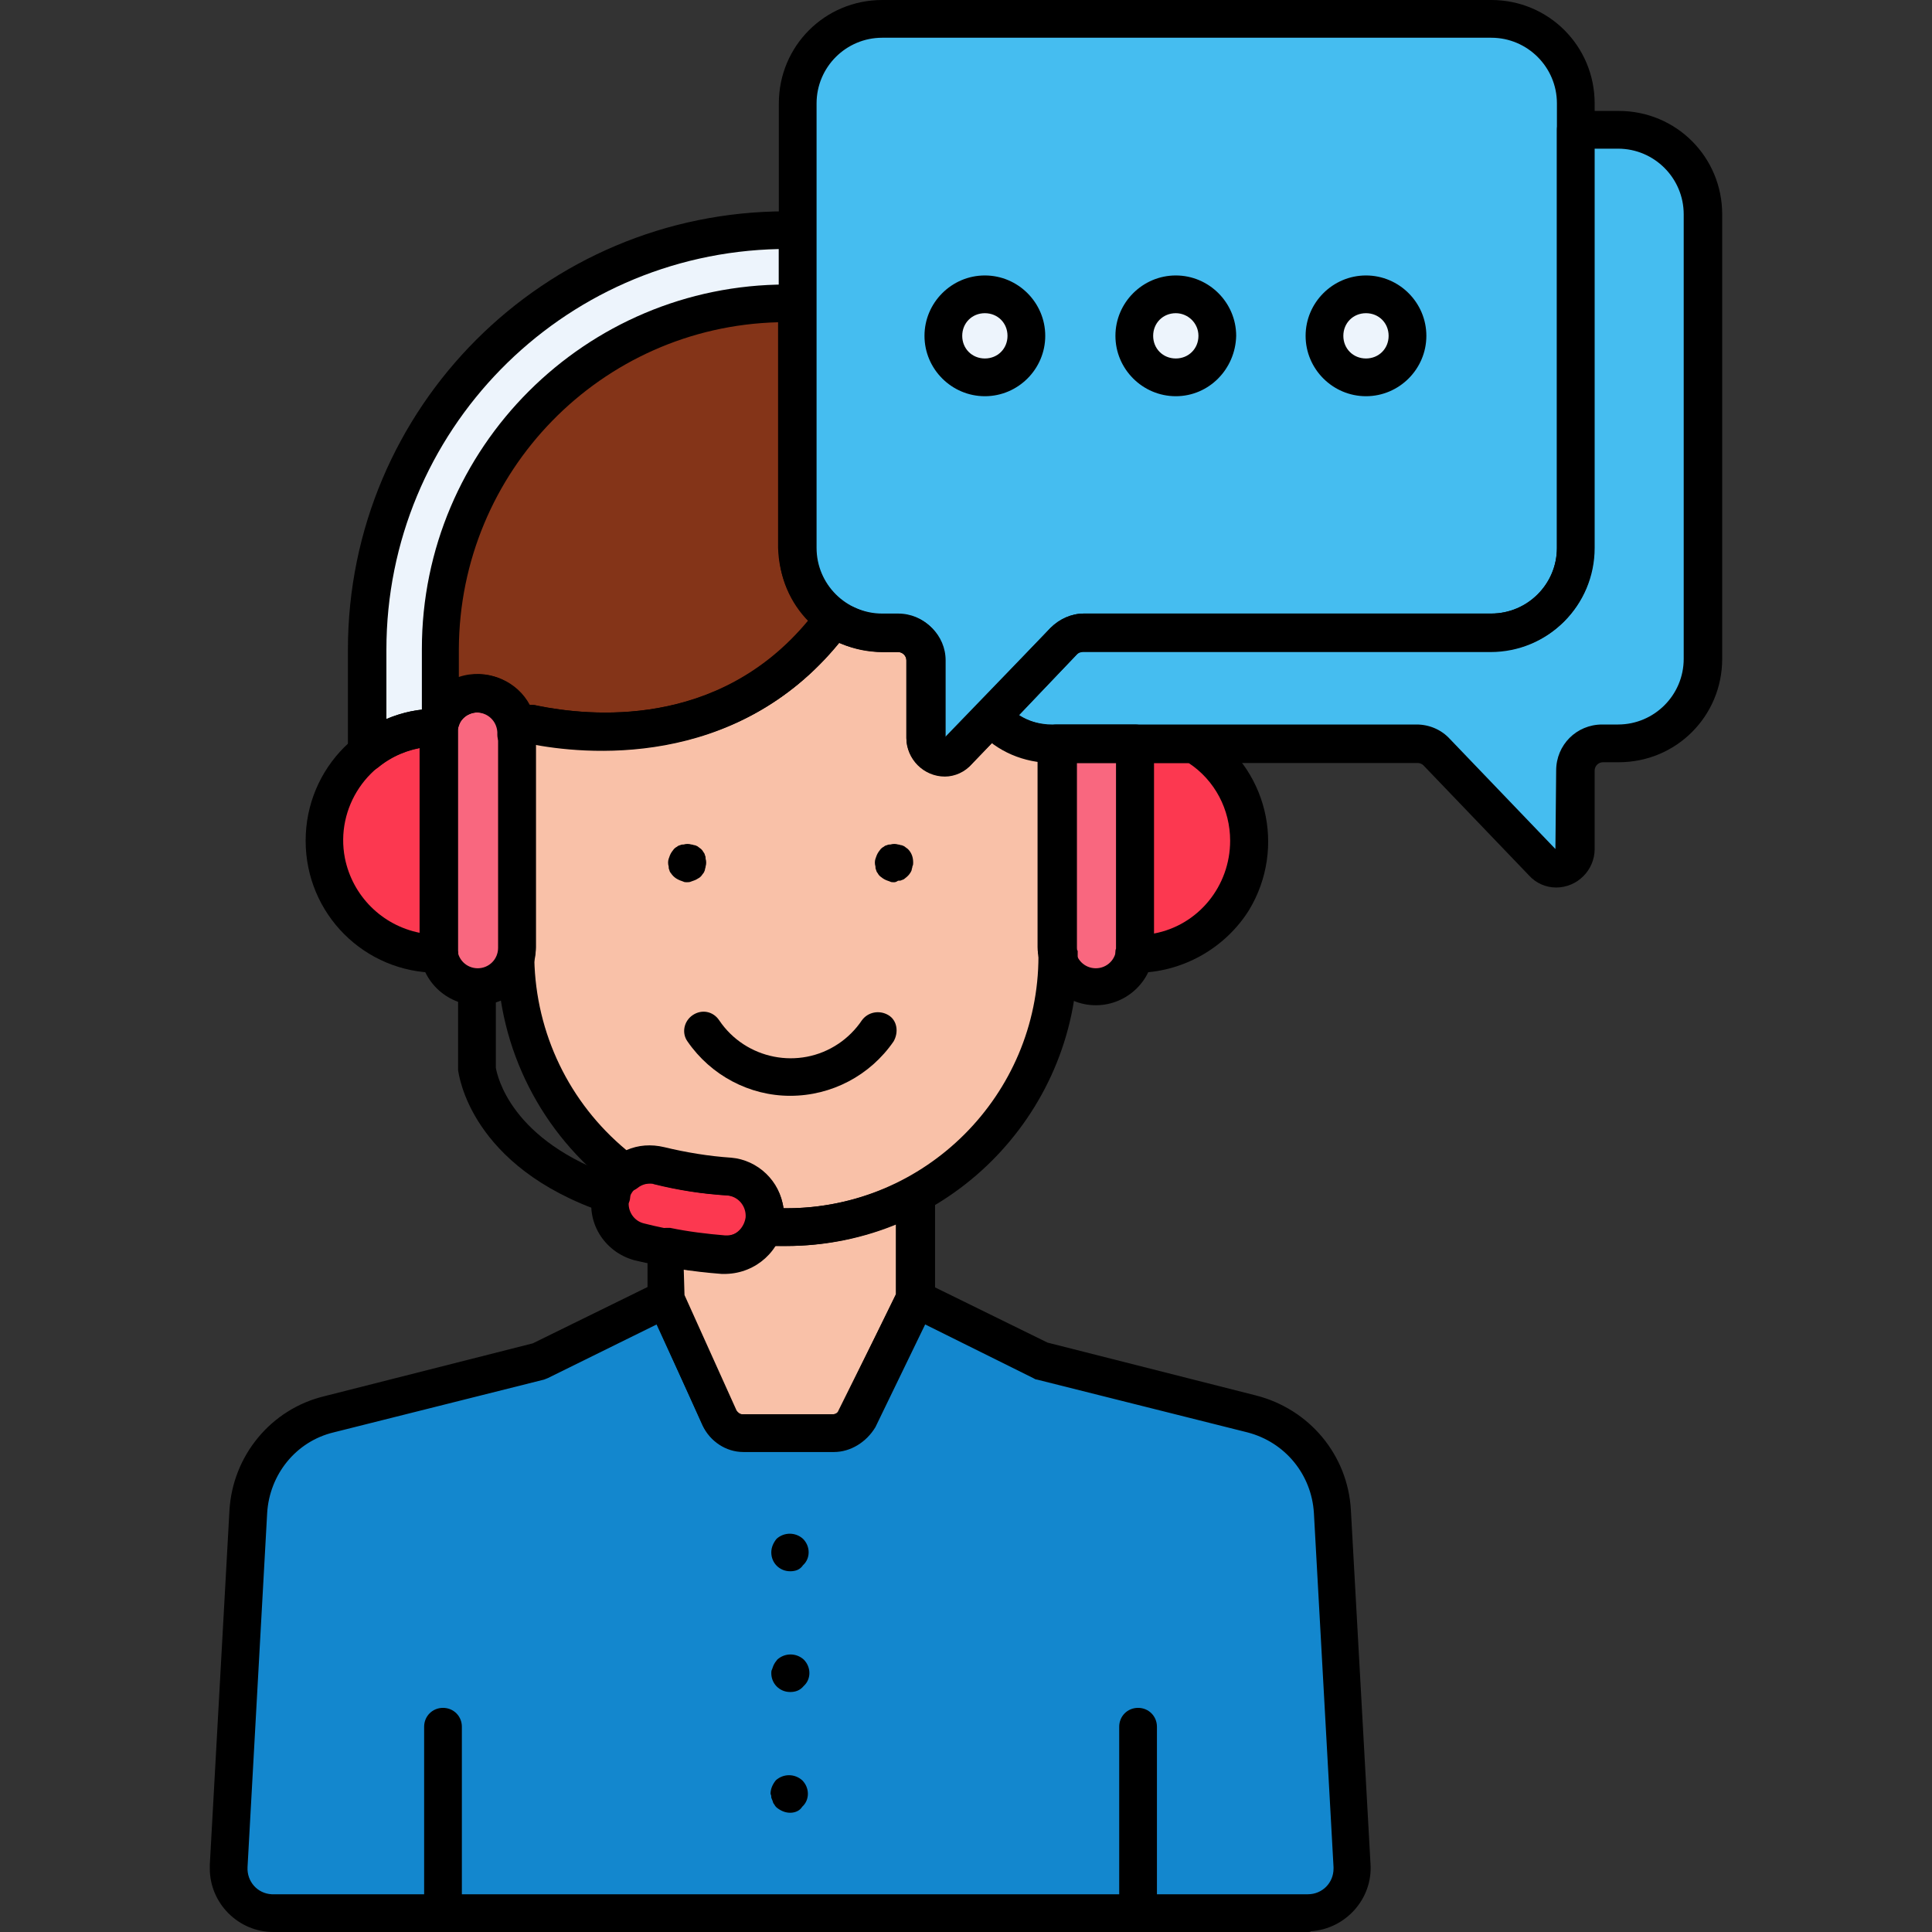 <?xml version="1.0" encoding="UTF-8"?> <!-- Generator: Adobe Illustrator 21.0.0, SVG Export Plug-In . SVG Version: 6.00 Build 0) --> <svg xmlns="http://www.w3.org/2000/svg" xmlns:xlink="http://www.w3.org/1999/xlink" version="1.1" id="Layer_1" x="0px" y="0px" viewBox="0 0 256 256" style="enable-background:new 0 0 256 256;" xml:space="preserve"><rect x="0" y="0" width="256" height="256" fill="#333333" stroke="none"/> <style type="text/css"> .st0{fill:#F9677F;} .st1{fill:#FC3850;} .st2{fill:#EDF4FC;} .st3{fill:#843418;} .st4{fill:#1387CE;} .st5{fill:#F9C1A8;} .st6{fill:#45BDF0;} </style> <g id="Layer_18"> <g> <path class="st0" d="M140,98.6v27c0,2.9,2.3,5.2,5.2,5.2c2.9,0,5.2-2.3,5.2-5.2v-27H140z"></path> <path class="st1" d="M158.3,98.6h-7.9v27c0,0.3,0,0.5-0.1,0.8c0.1,0,0.1,0,0.2,0c8.3,0,15-6.7,15-15 C165.5,106.1,162.8,101.3,158.3,98.6L158.3,98.6z"></path> <path class="st0" d="M63.3,91.9c2.9,0,5.2,2.3,5.2,5.2l0,0v28.5c0,2.9-2.3,5.2-5.2,5.2c-2.9,0-5.2-2.3-5.2-5.2V97.1 C58.1,94.2,60.5,91.9,63.3,91.9z"></path> <path class="st1" d="M58,96.4c0.1,0,0.1,0,0.2,0c0,0.2-0.1,0.4-0.1,0.7v28.5c0,0.3,0,0.5,0.1,0.8c-0.1,0-0.1,0-0.2,0 c-8.3-0.1-14.9-6.8-14.9-15.1C43.2,103.1,49.8,96.5,58,96.4z"></path> <path class="st1" d="M96.2,166.2c-0.1,0-0.3,0-0.4,0c-3.7-0.3-7.4-0.9-11-1.8c-2.8-0.7-4.4-3.5-3.7-6.3s3.5-4.4,6.3-3.7l0,0 c3,0.8,6.2,1.2,9.3,1.5c2.8,0.2,5,2.7,4.7,5.6C101.1,164.2,98.9,166.2,96.2,166.2z"></path> <path class="st2" d="M105.7,72.7V30.5c-0.5,0-1,0-1.4,0c-30.7,0-55.6,24.9-55.6,55.6v13.6c2.7-2.1,6-3.3,9.4-3.3 c0.1,0,0.1,0,0.2,0c0,0.2-0.1,0.4-0.1,0.7c0-2.9,2.3-5.2,5.2-5.2c2.9,0,5.2,2.3,5.2,5.2c0,0,0,0,0,0c0,0,0,0,0,0 c0.4-0.8,1.3-1.2,2.1-1c6.5,1.4,25.8,3.7,38.9-12.8c0.5-0.6,1.3-0.9,2-0.7C107.9,80.6,105.7,76.8,105.7,72.7z"></path> <path class="st3" d="M105.7,72.7V40.2c-0.5,0-1,0-1.4,0c-25.3,0-45.8,20.5-45.8,45.8v9.5c0.8-2.7,3.7-4.3,6.5-3.4 c2.2,0.7,3.7,2.7,3.7,5c0,0,0,0,0,0c0.4-0.8,1.3-1.2,2.1-1c6.5,1.4,25.8,3.7,38.9-12.8c0.5-0.6,1.3-0.9,2-0.7 C107.9,80.6,105.7,76.8,105.7,72.7z"></path> <path class="st4" d="M179.2,247.3l-2.6-46.9c-0.3-6.2-4.7-11.4-10.7-12.9l-27.9-7l-16.8-8.3l-7.7,15.9c-0.6,1.2-1.8,1.9-3.1,1.9 h-12c-1.3,0-2.6-0.8-3.1-2l-7.1-15.8l-16.8,8.3l-27.9,7c-6,1.5-10.3,6.8-10.7,12.9l-2.6,46.9c-0.2,3.3,2.3,6,5.6,6.2 c0.1,0,0.2,0,0.3,0h137.1c3.3,0,5.9-2.6,5.9-5.9C179.2,247.5,179.2,247.4,179.2,247.3z"></path> <path class="st5" d="M104.2,162.6L104.2,162.6c-1,0-2-0.1-3-0.1c-0.6,2.2-2.7,3.8-5,3.8c-0.1,0-0.3,0-0.4,0 c-2.6-0.2-5.1-0.5-7.6-1v6.9l7.1,15.8c0.6,1.2,1.8,2,3.1,2h12c1.3,0,2.5-0.8,3.1-1.9l7.7-15.9v-13.8 C116,161.1,110.2,162.6,104.2,162.6z"></path> <path class="st5" d="M140,98.6c-3.2,0.1-6.4-1.2-8.6-3.5l-4.4,4.6c-1,1-2.6,1.1-3.6,0.1c-0.5-0.5-0.8-1.2-0.8-1.9V87.5 c0-2-1.6-3.6-3.6-3.6c-1.2-0.1-4.1,0.5-7.4-1.3c-0.7-0.2-1.5,0.1-2,0.7C96.5,99.7,77.1,97.4,70.6,96c-0.9-0.2-1.7,0.2-2.1,1 c0,0,0,0,0,0v28.5c0,0.5-0.1,0.9-0.2,1.3c0.1,11.3,5.4,21.9,14.5,28.6c1.3-1,3-1.4,4.5-1c3,0.8,6.2,1.2,9.3,1.5 c2.8,0.2,5,2.7,4.8,5.5c0,0.3-0.1,0.7-0.2,1c1,0.1,2,0.1,3,0.1l0,0c19.8-0.1,35.8-16.1,35.9-35.9v-0.4c0-0.3-0.1-0.5-0.1-0.8 L140,98.6z"></path> <path class="st6" d="M214.5,17.2h-5.7v55.5c0,6.2-5,11.2-11.2,11.2h-54c-1,0-1.9,0.4-2.6,1.1l-9.6,10.1c2.1,2.2,5,3.5,8.1,3.5 h48.3c1,0,1.9,0.4,2.6,1.1l14,14.6c1,1,2.6,1.1,3.6,0.1c0.5-0.5,0.8-1.2,0.8-1.9v-10.3c0-2,1.6-3.6,3.6-3.6h2.1 c6.2,0,11.2-5,11.2-11.2V28.4C225.7,22.2,220.7,17.2,214.5,17.2z"></path> <path class="st6" d="M197.6,2.5h-80.7c-6.2,0-11.2,5-11.2,11.2v58.9c0,6.2,5,11.2,11.2,11.2h2.1c2,0,3.6,1.6,3.6,3.6v10.4 c0,1.4,1.1,2.6,2.5,2.6c0.7,0,1.4-0.3,1.9-0.8L141,85c0.7-0.7,1.6-1.1,2.6-1.1h54c6.2,0,11.2-5,11.2-11.2V13.7 C208.8,7.5,203.8,2.5,197.6,2.5z"></path> <circle class="st2" cx="130.5" cy="44.5" r="5.5"></circle> <circle class="st2" cx="155.8" cy="44.5" r="5.5"></circle> <circle class="st2" cx="181" cy="44.5" r="5.5"></circle> <path d="M104.7,208.2c-1.4,0-2.5-1.1-2.5-2.5c0-0.7,0.3-1.3,0.7-1.8c1-0.9,2.5-0.9,3.5,0c1,1,1,2.6,0,3.5 C106,208,105.4,208.2,104.7,208.2z"></path> <path d="M104.7,224.2c-1.4,0-2.5-1.1-2.5-2.5c0-0.2,0-0.3,0.1-0.5c0.1-0.3,0.2-0.6,0.4-0.9c0.1-0.1,0.2-0.3,0.3-0.4 c1-0.9,2.5-0.9,3.5,0c1,1,1,2.6,0,3.5C106,224,105.4,224.2,104.7,224.2z"></path> <path d="M104.7,240.2c-0.7,0-1.3-0.3-1.8-0.7c-0.1-0.1-0.2-0.2-0.3-0.4c-0.1-0.1-0.2-0.3-0.2-0.4c-0.1-0.2-0.1-0.3-0.2-0.5 c0-0.2,0-0.3-0.1-0.5c0-0.7,0.3-1.3,0.7-1.8c1-0.9,2.5-0.9,3.5,0c1,1,1,2.6,0,3.5C106,239.9,105.4,240.2,104.7,240.2z"></path> <path d="M104.7,145.2c-5.4,0-10.5-2.7-13.6-7.2c-0.8-1.1-0.5-2.7,0.7-3.5s2.7-0.5,3.5,0.7c3.5,5.2,10.6,6.6,15.8,3.1 c1.2-0.8,2.3-1.9,3.1-3.1c0.8-1.1,2.3-1.4,3.5-0.7s1.4,2.3,0.7,3.5C115.3,142.5,110.2,145.2,104.7,145.2z"></path> <path d="M91,116.9c-0.2,0-0.3,0-0.5-0.1c-0.3-0.1-0.6-0.2-0.9-0.4c-0.3-0.2-0.5-0.4-0.7-0.7c-0.1-0.1-0.2-0.3-0.2-0.4 c-0.1-0.2-0.1-0.3-0.1-0.5c-0.1-0.3-0.1-0.7,0-1c0.1-0.3,0.2-0.6,0.4-0.9c0.1-0.1,0.2-0.3,0.3-0.4c0.1-0.1,0.2-0.2,0.4-0.3 c0.1-0.1,0.3-0.2,0.4-0.2c0.2-0.1,0.3-0.1,0.5-0.1c0.3-0.1,0.7-0.1,1,0c0.2,0,0.3,0.1,0.5,0.1c0.2,0.1,0.3,0.1,0.4,0.2 c0.1,0.1,0.3,0.2,0.4,0.3c0.1,0.1,0.2,0.2,0.3,0.4c0.1,0.1,0.2,0.3,0.2,0.4c0.1,0.2,0.1,0.3,0.1,0.5c0.1,0.3,0.1,0.7,0,1 c0,0.2-0.1,0.3-0.1,0.5c-0.1,0.2-0.1,0.3-0.2,0.4c-0.1,0.1-0.2,0.3-0.3,0.4c-0.1,0.1-0.2,0.2-0.4,0.3c-0.3,0.2-0.6,0.3-0.9,0.4 C91.4,116.9,91.2,116.9,91,116.9z"></path> <path d="M118.4,116.9c-0.2,0-0.3,0-0.5-0.1c-0.3-0.1-0.6-0.2-0.9-0.4c-0.1-0.1-0.3-0.2-0.4-0.3c-0.1-0.1-0.2-0.2-0.3-0.4 c-0.1-0.1-0.2-0.3-0.2-0.4c-0.1-0.2-0.1-0.3-0.1-0.5c-0.1-0.3-0.1-0.7,0-1c0.1-0.3,0.2-0.6,0.4-0.9c0.1-0.1,0.2-0.3,0.3-0.4 c0.1-0.1,0.2-0.2,0.4-0.3c0.1-0.1,0.3-0.2,0.4-0.2c0.2-0.1,0.3-0.1,0.5-0.1c0.3-0.1,0.7-0.1,1,0c0.2,0,0.3,0.1,0.5,0.1 c0.2,0.1,0.3,0.1,0.4,0.2c0.1,0.1,0.3,0.2,0.4,0.3c0.5,0.5,0.7,1.1,0.7,1.8c0,0.2,0,0.3-0.1,0.5c0,0.2-0.1,0.3-0.1,0.5 c-0.2,0.5-0.5,0.8-0.9,1.1c-0.1,0.1-0.3,0.2-0.4,0.2c-0.1,0.1-0.3,0.1-0.5,0.1C118.7,116.9,118.6,116.9,118.4,116.9z"></path> <path d="M173.3,256H36.2c-4.6,0-8.4-3.8-8.4-8.4c0-0.2,0-0.3,0-0.5l2.6-46.9c0.4-7.3,5.5-13.5,12.6-15.2l27.6-7l16.5-8.1 c1.2-0.6,2.7-0.1,3.3,1.1c0,0,0,0.1,0,0.1l7.1,15.8c0.2,0.3,0.5,0.5,0.8,0.5h12c0.4,0,0.7-0.2,0.8-0.5L119,171 c0.6-1.2,2.1-1.8,3.3-1.2c0,0,0,0,0,0l16.5,8.1l27.6,7c7.1,1.8,12.2,7.9,12.6,15.2l2.6,46.9l0,0c0.3,4.6-3.3,8.6-7.9,8.9 C173.6,256,173.5,256,173.3,256z M87,175.5l-14.4,7.1c-0.2,0.1-0.3,0.1-0.5,0.2l-27.9,7c-5,1.2-8.5,5.6-8.8,10.7l-2.6,46.9 c-0.1,1.9,1.3,3.5,3.2,3.6c0.1,0,0.1,0,0.2,0h137.1c1.9,0,3.4-1.5,3.4-3.4c0-0.1,0-0.1,0-0.2l-2.6-46.9c-0.3-5.1-3.8-9.4-8.8-10.7 l-27.9-7c-0.2,0-0.3-0.1-0.5-0.2l-14.5-7.2l-6.6,13.6c-1,2-3.1,3.3-5.3,3.3h-12c-2.3,0-4.4-1.4-5.4-3.5L87,175.5z"></path> <path d="M150.8,256c-1.4,0-2.5-1.1-2.5-2.5v-24.7c0-1.4,1.1-2.5,2.5-2.5s2.5,1.1,2.5,2.5v24.7C153.3,254.9,152.2,256,150.8,256z"></path> <path d="M58.7,256c-1.4,0-2.5-1.1-2.5-2.5v-24.7c0-1.4,1.1-2.5,2.5-2.5s2.5,1.1,2.5,2.5v24.7C61.2,254.9,60,256,58.7,256z"></path> <path d="M145.2,133.2c-4.2,0-7.7-3.4-7.7-7.7v-27c0-1.4,1.1-2.5,2.5-2.5h10.4c1.4,0,2.5,1.1,2.5,2.5v27 C152.9,129.8,149.4,133.2,145.2,133.2z M142.5,101.1v24.5c0,1.5,1.2,2.7,2.7,2.7c1.5,0,2.7-1.2,2.7-2.7v-24.5H142.5z"></path> <path d="M150.5,128.9c-0.1,0-0.2,0-0.3,0c-1.4,0-2.5-1.2-2.4-2.5c0-0.1,0-0.2,0-0.3c0-0.1,0-0.3,0.1-0.4v-27 c0-1.4,1.1-2.5,2.5-2.5h7.9c0.5,0,0.9,0.1,1.3,0.4c8.3,5,10.9,15.7,5.9,24C162.3,125.7,156.6,128.9,150.5,128.9L150.5,128.9z M152.9,101.1v22.6c5.9-1.1,10.1-6.3,10.1-12.3c0-4.1-2-8-5.5-10.3L152.9,101.1z"></path> <path d="M63.3,133.2c-4.2,0-7.7-3.4-7.7-7.7V97.1c0-4.2,3.4-7.7,7.7-7.7c4.2,0,7.7,3.4,7.7,7.7v28.5 C71,129.8,67.6,133.2,63.3,133.2z M63.3,94.4c-1.5,0-2.7,1.2-2.7,2.7v28.5c0,1.5,1.2,2.7,2.7,2.7c1.5,0,2.7-1.2,2.7-2.7 c0,0,0,0,0,0V97.1C66,95.6,64.8,94.4,63.3,94.4z"></path> <path d="M58,128.9c-9.7,0-17.5-7.8-17.5-17.5c0-9.7,7.8-17.5,17.5-17.5c0.1,0,0.2,0,0.3,0c1.4,0,2.5,1.2,2.4,2.5 c0,0.1,0,0.2,0,0.3l0,0.2c0,0.1,0,0.1,0,0.2v28.5c0,0.1,0,0.3,0,0.4c0.2,1.4-0.7,2.6-2.1,2.8c-0.1,0-0.2,0-0.3,0 C58.2,128.9,58.1,128.9,58,128.9z M55.6,99.1c-6.8,1.3-11.2,7.9-9.9,14.6c1,5,4.9,8.9,9.9,9.9V99.1z"></path> <path d="M96.2,168.8c-0.2,0-0.4,0-0.6,0c-3.9-0.3-7.7-0.9-11.5-1.8c-4.1-1.1-6.6-5.2-5.5-9.3c1.1-4.1,5.2-6.6,9.3-5.5l0,0 c2.9,0.7,5.9,1.2,8.9,1.4c4.2,0.3,7.4,4,7.1,8.2c0,0,0,0,0,0C103.5,165.7,100.2,168.7,96.2,168.8z M86,156.8 c-1.5,0-2.7,1.2-2.7,2.7c0,1.2,0.8,2.3,2,2.6c3.5,0.9,7,1.4,10.6,1.7c0.1,0,0.1,0,0.2,0c1.4,0,2.5-1.1,2.7-2.5 c0.1-1.5-1-2.8-2.5-2.9c0,0,0,0,0,0c-3.3-0.2-6.5-0.7-9.7-1.5C86.5,156.8,86.3,156.8,86,156.8z"></path> <path d="M110.5,192.4h-12c-2.3,0-4.4-1.4-5.4-3.5l-7.1-15.8c-0.1-0.3-0.2-0.7-0.2-1v-6.9c0-1.4,1.1-2.5,2.5-2.5c0.2,0,0.3,0,0.5,0 c2.4,0.5,4.9,0.8,7.3,1c0.1,0,0.1,0,0.2,0c1.2,0,2.2-0.8,2.6-1.9c0.3-1.2,1.4-1.9,2.6-1.8c1.1,0.1,2,0.1,2.8,0.1 c5.5,0,11-1.4,15.9-4c1.2-0.7,2.7-0.2,3.4,1c0.2,0.4,0.3,0.8,0.3,1.2v13.8c0,0.4-0.1,0.8-0.2,1.1l-7.7,15.9 C114.8,191.1,112.7,192.4,110.5,192.4z M90.7,171.6l6.9,15.3c0.2,0.3,0.5,0.5,0.8,0.5h12c0.4,0,0.7-0.2,0.8-0.5l7.5-15.4v-9.3 c-4.6,1.9-9.6,2.9-14.6,2.9c-0.5,0-1,0-1.5,0c-1.5,2.4-4.3,3.8-7.1,3.6c-1.7-0.1-3.3-0.3-4.9-0.5L90.7,171.6z"></path> <path d="M81,160.8c-0.3,0-0.5,0-0.8-0.1c-18-6.1-19.4-18.4-19.5-18.9c0-0.1,0-0.2,0-0.2v-10.1c0-1.4,1.1-2.5,2.5-2.5 c1.4,0,2.5,1.1,2.5,2.5v10c0.2,1,1.9,9.7,16.1,14.5c1.3,0.4,2,1.9,1.6,3.2C83,160.1,82.1,160.8,81,160.8L81,160.8z"></path> <path d="M48.6,102.2c-1.4,0-2.5-1.1-2.5-2.5V86.1c0-32.1,26-58.1,58.1-58.1c0.4,0,0.7,0,1,0l0.4,0c1.4,0,2.4,1.1,2.4,2.5v42.2 c0,3.2,1.8,6.2,4.6,7.7c1.2,0.7,1.7,2.2,1,3.4c-0.5,0.9-1.4,1.4-2.4,1.3c-13.8,17.1-34.2,14.8-40.8,13.5c-0.8,1.1-2.4,1.4-3.5,0.6 c-0.6-0.4-1-1.1-1-1.8c0-0.1,0-0.1,0-0.2s0-0.1,0-0.2c-0.1-1.5-1.3-2.6-2.8-2.6c-1.2,0.1-2.2,0.9-2.5,2.1c0,0.1,0,0.2,0,0.3l0,0.2 c0,0.1,0,0.1,0,0.2v0c0,1.4-1.2,2.5-2.6,2.4c-0.6,0-1.1-0.2-1.6-0.6c-2.3,0.3-4.5,1.2-6.3,2.7C49.7,102,49.2,102.2,48.6,102.2z M103.2,33c-28.9,0.6-52,24.2-52,53.1v9.2c1.6-0.7,3.4-1.2,5.2-1.3c1.7-3.9,6.2-5.7,10.1-4c1.6,0.7,2.9,1.9,3.7,3.4 c0.3,0,0.7,0,1,0.1c6.9,1.4,24,3.2,36-11.3c-2.5-2.6-3.9-6-4-9.6V33z"></path> <path d="M68.5,99.6c-1.3,0-2.4-1-2.5-2.3c0-0.1,0-0.1,0-0.2s0-0.1,0-0.2c-0.1-1.4-1.3-2.6-2.7-2.6c-1.2,0-2.2,0.8-2.5,1.9 c-0.4,1.3-1.8,2.1-3.1,1.7c-1-0.3-1.8-1.3-1.8-2.4v-9.5c0-26.7,21.7-48.3,48.3-48.3c0.4,0,0.8,0,1.2,0l0.3,0 c1.4,0,2.4,1.1,2.4,2.5v32.4c0,3.2,1.8,6.2,4.6,7.7c1.2,0.7,1.7,2.2,1,3.4c-0.5,0.9-1.4,1.4-2.4,1.3 c-13.8,17.1-34.2,14.8-40.8,13.5C70.1,99.2,69.3,99.6,68.5,99.6z M70.2,93.4c0.3,0,0.6,0,0.9,0.1c6.9,1.4,24,3.2,36-11.3 c-2.5-2.6-3.9-6-4-9.6V42.7c-23.5,0.6-42.2,19.8-42.3,43.3v3.7c3.6-1.2,7.5,0.4,9.2,3.7L70.2,93.4z"></path> <path d="M206.2,117.6c-1.4,0-2.7-0.6-3.6-1.6l-14-14.6c-0.2-0.2-0.5-0.3-0.8-0.3h-48.3c-3.8,0-7.4-1.5-9.9-4.3 c-0.9-1-0.9-2.5,0-3.5l9.6-10.1c1.2-1.2,2.8-1.9,4.4-1.9h54c4.8,0,8.7-3.9,8.7-8.7V17.2c0-1.4,1.1-2.5,2.5-2.5h5.7 c7.6,0,13.7,6.1,13.7,13.7v58.9c0,7.6-6.1,13.7-13.7,13.7h-2.1c-0.6,0-1.1,0.5-1.1,1.1v10.4C211.3,115.3,209,117.6,206.2,117.6 L206.2,117.6z M135,94.8c1.3,0.8,2.9,1.2,4.4,1.2h48.3c1.7,0,3.3,0.7,4.4,1.9l14,14.6l0.1-10.4c0-3.4,2.7-6.1,6.1-6.1h2.1 c4.8,0,8.7-3.9,8.7-8.7V28.4c0-4.8-3.9-8.7-8.7-8.7h-3.2v53c0,7.6-6.1,13.7-13.7,13.7h-54c-0.3,0-0.6,0.1-0.8,0.3L135,94.8z"></path> <path d="M104.2,165.1c-1,0-2.1,0-3.2-0.1c-1.4-0.1-2.4-1.3-2.3-2.7c0-0.2,0-0.3,0.1-0.5c0.1-0.2,0.1-0.3,0.1-0.5 c0.1-1.5-1-2.8-2.4-2.9c0,0,0,0,0,0c-3.3-0.2-6.5-0.7-9.7-1.5c-0.8-0.2-1.7,0-2.3,0.5c-0.9,0.7-2.2,0.8-3.1,0.1 c-9.6-7.2-15.4-18.5-15.5-30.6c0-0.2,0-0.4,0.1-0.7c0.1-0.2,0.1-0.5,0.1-0.7V97.2c0,0,0-0.1,0-0.1c0-0.4,0.1-0.8,0.3-1.2 c0.9-1.8,2.9-2.8,4.9-2.3c7,1.5,24.5,3.2,36.5-11.9c1.1-1.4,2.9-2,4.6-1.5c0.2,0.1,0.4,0.1,0.6,0.2c1.6,0.8,3.4,1.2,5.2,1 c0.4,0,0.8,0,1.1,0c3.3,0.1,6,2.8,6,6.1v10.4l4.5-4.5c0.5-0.5,1.1-0.8,1.8-0.8l0,0c0.7,0,1.3,0.3,1.8,0.8c1.7,1.8,4.1,2.8,6.6,2.7 c0.2,0,0.5,0,0.7,0.1c1.2,0.2,2,1.3,2,2.4v27c0,0.1,0,0.3,0.1,0.4c0,0.1,0,0.3,0,0.4v0.4C142.6,147.9,125.4,165.1,104.2,165.1z M103.8,160.1h0.4c18.4,0,33.4-15,33.4-33.4v-0.2c-0.1-0.3-0.1-0.7-0.1-1v-24.7c-2.2-0.3-4.2-1.1-6-2.4l-2.7,2.8 c-1.9,2-5.1,2.1-7.1,0.2c-1-1-1.6-2.3-1.6-3.6V87.5c0-0.6-0.5-1.1-1.1-1.1c-0.1,0-0.1,0-0.2,0c-0.2,0-0.4,0-0.7,0 c-2.4,0.1-4.7-0.3-6.9-1.2C97.7,101.7,78,99.9,71,98.6v26.9c0,0.5-0.1,1.1-0.2,1.6c0.2,9.8,4.6,19,12.2,25.3 c1.6-0.7,3.3-0.8,5-0.4c2.9,0.7,5.9,1.2,8.9,1.4C100.4,153.7,103.4,156.5,103.8,160.1L103.8,160.1z M68.5,97L68.5,97z"></path> <path d="M125.2,102.9c-2.8,0-5.1-2.3-5.1-5.1V87.5c0-0.6-0.5-1.1-1.1-1.1h-2.1c-7.6,0-13.7-6.1-13.7-13.7V13.7 c0-7.6,6.1-13.7,13.7-13.7h80.7c7.6,0,13.7,6.1,13.7,13.7v58.9c0,7.6-6.1,13.7-13.7,13.7h-54c-0.3,0-0.6,0.1-0.8,0.3l-14,14.6 C127.9,102.3,126.5,102.9,125.2,102.9z M116.9,5c-4.8,0-8.7,3.9-8.7,8.7v58.9c0,4.8,3.9,8.7,8.7,8.7h2.1c3.4,0,6.1,2.7,6.1,6.1 v10.4l14.1-14.6c1.2-1.2,2.8-1.9,4.4-1.9h54c4.8,0,8.7-3.9,8.7-8.7V13.7c0-4.8-3.9-8.7-8.7-8.7H116.9z"></path> <path d="M130.5,52.5c-4.4,0-8-3.6-8-8s3.6-8,8-8c4.4,0,8,3.6,8,8C138.5,48.9,134.9,52.5,130.5,52.5z M130.5,41.5c-1.7,0-3,1.3-3,3 s1.3,3,3,3s3-1.3,3-3S132.2,41.5,130.5,41.5z"></path> <path d="M155.8,52.5c-4.4,0-8-3.6-8-8s3.6-8,8-8s8,3.6,8,8C163.7,48.9,160.2,52.5,155.8,52.5z M155.8,41.5c-1.7,0-3,1.3-3,3 s1.3,3,3,3s3-1.3,3-3S157.4,41.5,155.8,41.5z"></path> <path d="M181,52.5c-4.4,0-8-3.6-8-8s3.6-8,8-8s8,3.6,8,8C189,48.9,185.4,52.5,181,52.5z M181,41.5c-1.7,0-3,1.3-3,3s1.3,3,3,3 s3-1.3,3-3S182.7,41.5,181,41.5z"></path> </g> </g> </svg> 